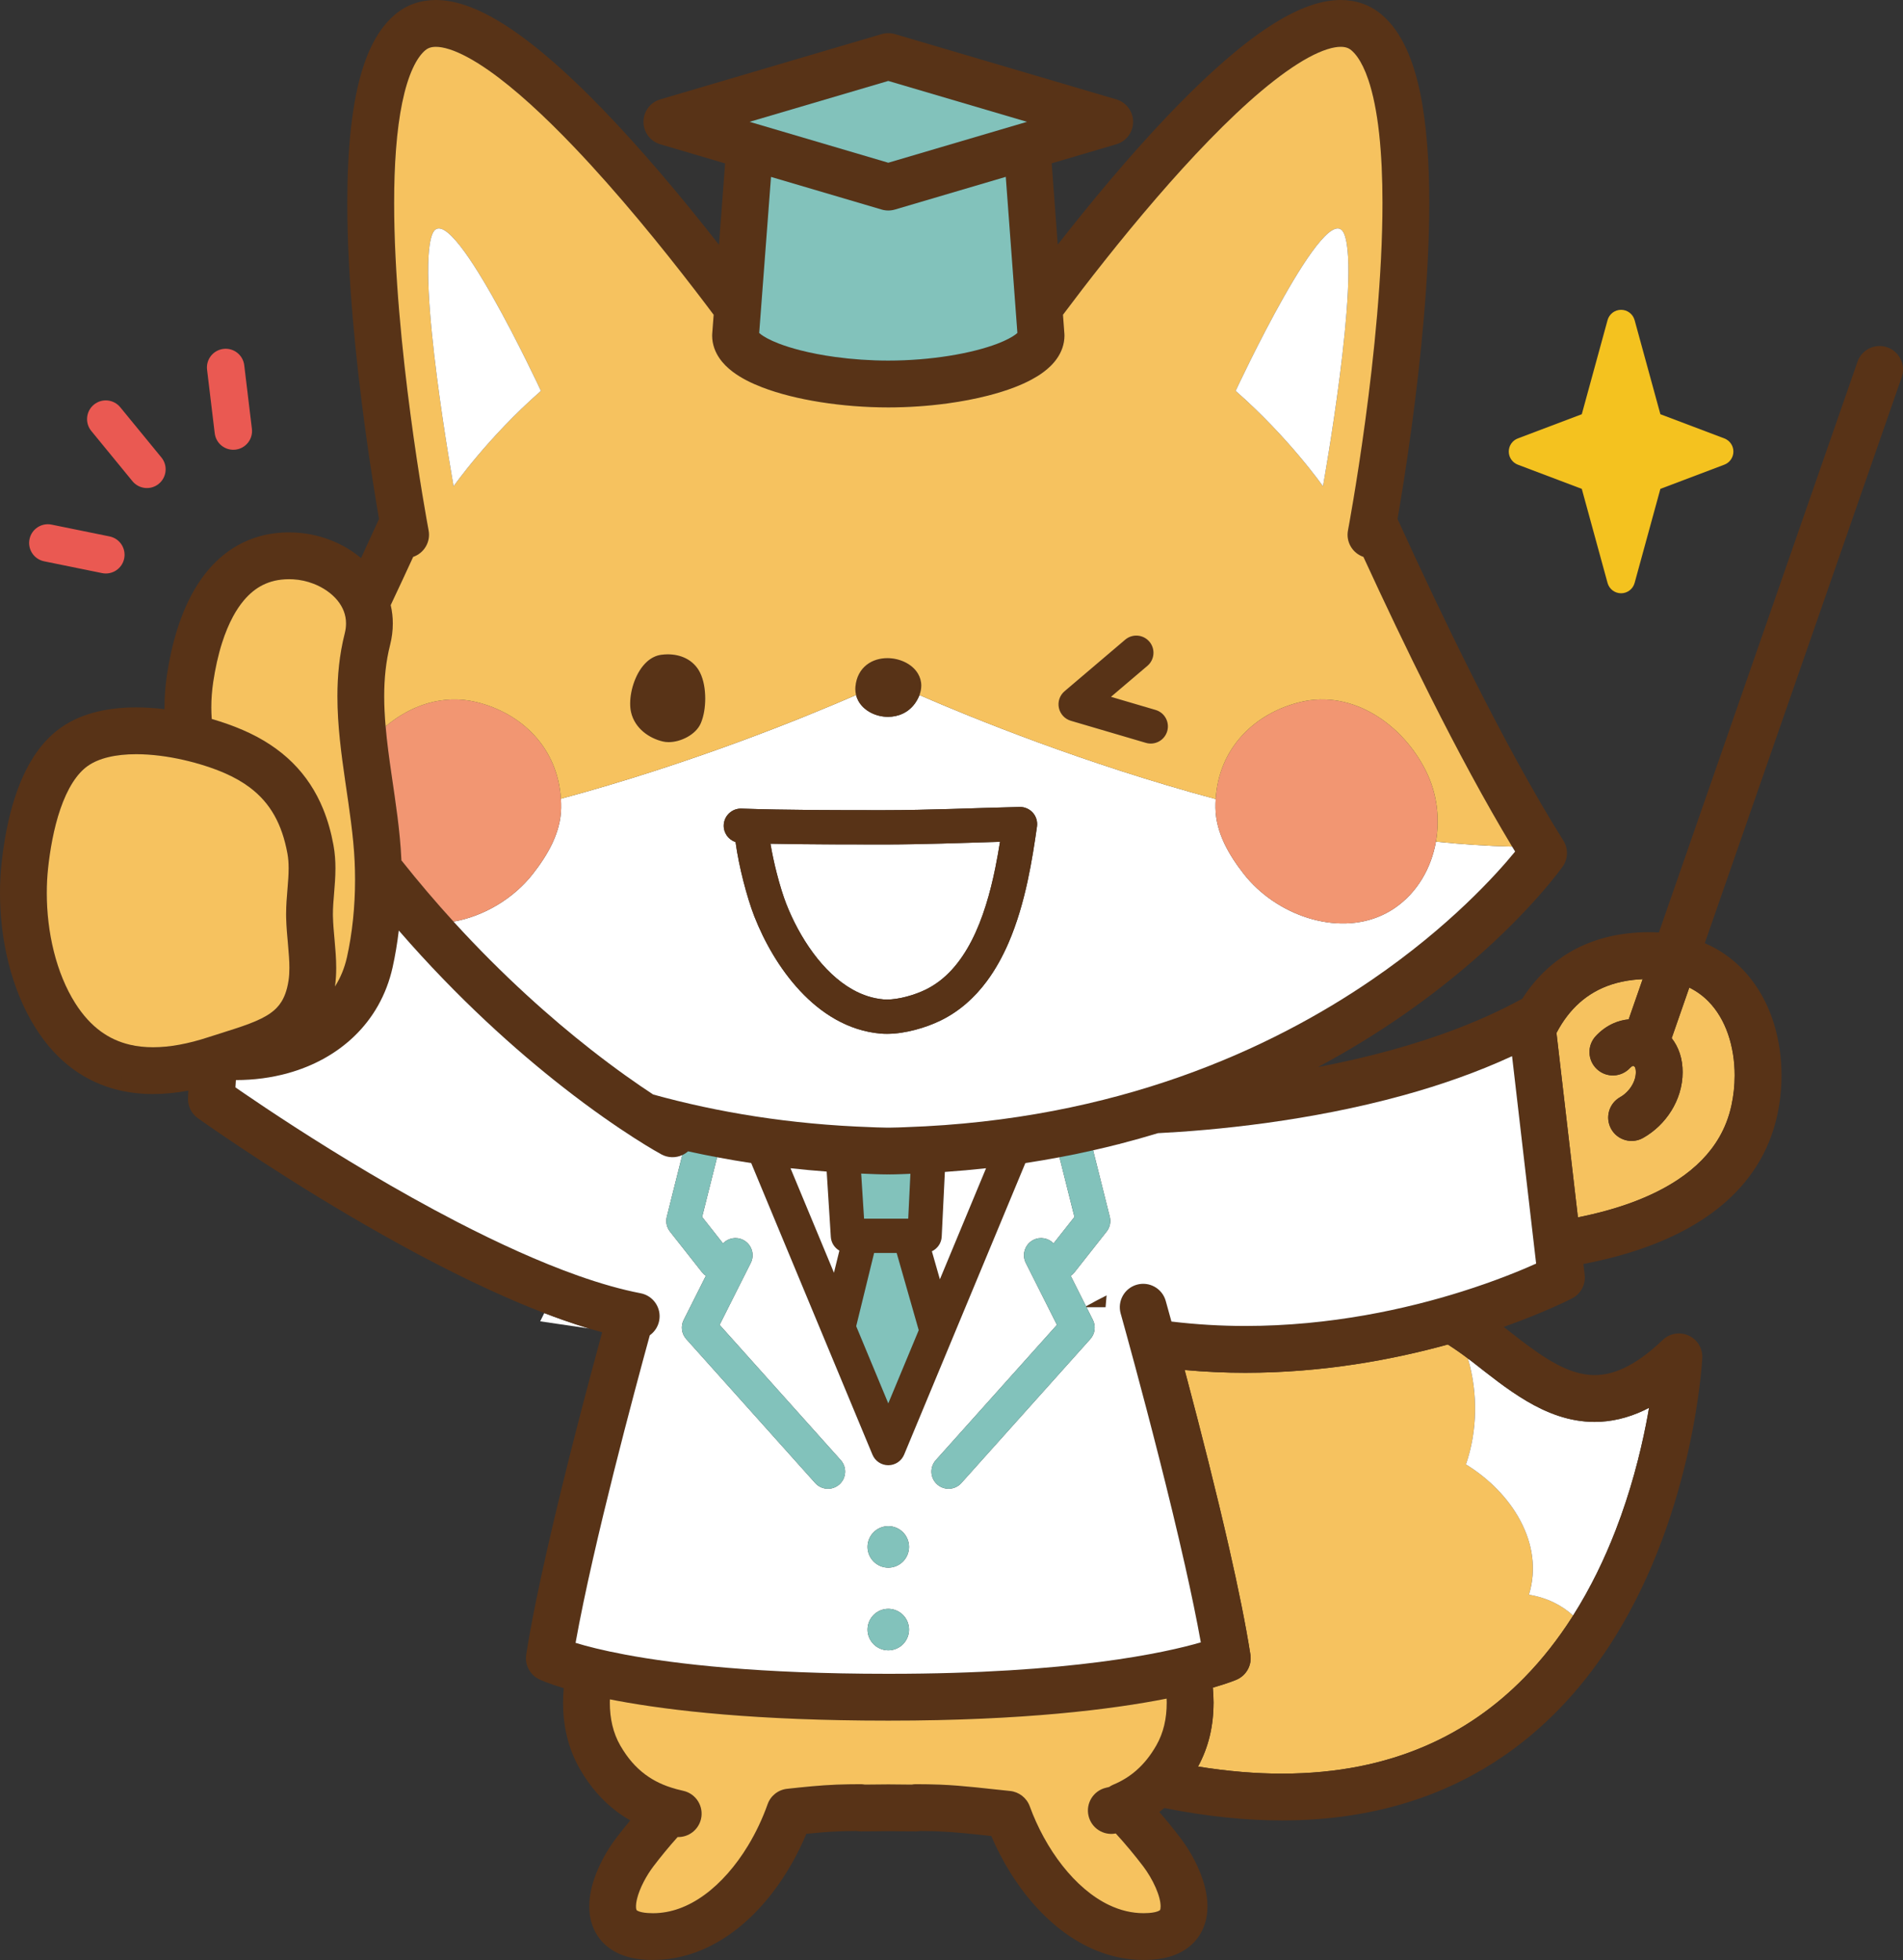 <?xml version="1.0" encoding="utf-8"?>
<!-- Generator: Adobe Illustrator 16.2.1, SVG Export Plug-In . SVG Version: 6.00 Build 0)  -->
<!DOCTYPE svg PUBLIC "-//W3C//DTD SVG 1.1//EN" "http://www.w3.org/Graphics/SVG/1.1/DTD/svg11.dtd">
<svg version="1.1" id="レイヤー_1" xmlns="http://www.w3.org/2000/svg" xmlns:xlink="http://www.w3.org/1999/xlink" x="0px"
	 y="0px" width="174.759px" height="180px" viewBox="0 0 174.759 180" enable-background="new 0 0 174.759 180"
	 xml:space="preserve">
<rect x="0" y="0" width="174.759" height="180" fill="#333333" stroke="none"/>
<g>
	<path fill="none" d="M102.814,105.057c-0.01,0.003-0.019,0.005-0.029,0.008l0.025,0.034L102.814,105.057z"/>
	<path fill="#EA5952" d="M19.719,39.793c0.114,0.942,0.97,1.614,1.912,1.501c0.942-0.114,1.614-0.97,1.502-1.912l-0.704-5.84
		c-0.113-0.942-0.97-1.614-1.911-1.5c-0.943,0.113-1.615,0.969-1.502,1.911L19.719,39.793z"/>
	<path fill="#EA5952" d="M12.164,44.192c0.602,0.734,1.684,0.842,2.418,0.24s0.842-1.686,0.24-2.419l-3.779-4.612
		c-0.602-0.734-1.685-0.842-2.419-0.24s-0.842,1.685-0.239,2.419L12.164,44.192z"/>
	<path fill="#EA5952" d="M4.05,51.548l5.327,1.085c0.931,0.189,1.838-0.411,2.027-1.341c0.189-0.931-0.411-1.838-1.341-2.027
		L4.736,48.18c-0.931-0.189-1.838,0.41-2.027,1.341C2.52,50.45,3.12,51.358,4.05,51.548z"/>
	<path fill="#FFFFFF" d="M49.983,120.59l-0.375,0.757l4.475,0.659c-0.799-0.242-1.605-0.508-2.421-0.796
		C51.106,121.013,50.546,120.806,49.983,120.59z"/>
	<path fill="#F6C25F" d="M134.621,134.489c1.054-3.052,1.119-6.53,0.185-9.725c-0.604-0.459-1.221-0.889-1.85-1.289
		c-5.05,1.393-11.461,2.597-18.604,2.598c-1.811,0-3.671-0.083-5.563-0.255c0.09,0.337,0.182,0.684,0.277,1.041
		c1.153,4.354,2.607,10.035,3.82,15.366c0.808,3.557,1.508,6.951,1.941,9.73c0.15,0.968-0.371,1.913-1.27,2.302
		c-0.09,0.039-0.777,0.329-2.18,0.732c0.038,0.455,0.064,0.911,0.065,1.371c0,1.025-0.104,2.06-0.35,3.083
		c-0.228,0.953-0.583,1.893-1.073,2.793c2.754,0.442,5.322,0.651,7.703,0.651c5.142-0.002,9.443-0.942,13.092-2.503
		c3.646-1.562,6.652-3.748,9.16-6.305c1.672-1.704,3.119-3.573,4.371-5.523c0.041-0.063,0.078-0.128,0.119-0.192
		c-1.059-0.956-2.406-1.641-4.061-1.911C141.86,141.745,138.786,137.031,134.621,134.489z"/>
	<path fill="#FFFFFF" d="M140.192,128.668c-1.83-1.083-3.474-2.423-5.074-3.671c-0.104-0.08-0.209-0.154-0.312-0.232
		c0.935,3.194,0.869,6.673-0.185,9.725c4.165,2.542,7.239,7.256,5.784,11.965c1.654,0.271,3.002,0.955,4.061,1.911
		c1.611-2.543,2.893-5.219,3.902-7.825c1.379-3.562,2.252-6.992,2.795-9.759c0.104-0.523,0.193-1.02,0.273-1.492
		c-0.144,0.074-0.286,0.148-0.429,0.217c-1.538,0.732-3.087,1.08-4.569,1.078c-1.17,0-2.284-0.211-3.322-0.556
		C142.076,129.684,141.108,129.208,140.192,128.668z"/>
	<path fill="#583317" d="M101.528,120.053l0.094-1.085c-0.635,0.315-1.264,0.65-1.889,1.002l0.043,0.083H101.528z"/>
	<path fill="#F6C25F" d="M155.133,90.697l-1.616,4.646c0.154,0.201,0.296,0.414,0.418,0.642c0.262,0.486,0.439,1.029,0.522,1.599
		c0.044,0.297,0.063,0.595,0.063,0.888c-0.001,1.303-0.401,2.517-1.039,3.544c-0.642,1.028-1.525,1.889-2.594,2.491
		c-1.035,0.581-2.345,0.213-2.926-0.821c-0.58-1.035-0.213-2.345,0.822-2.926c0.403-0.224,0.788-0.593,1.047-1.013
		c0.264-0.421,0.395-0.875,0.393-1.275c0-0.091-0.006-0.181-0.02-0.269c-0.013-0.091-0.035-0.146-0.057-0.188
		c-0.021-0.039-0.043-0.064-0.062-0.082c-0.041-0.035-0.072-0.042-0.1-0.042c-0.018,0-0.037,0-0.08,0.02s-0.111,0.06-0.211,0.165
		c-0.805,0.871-2.164,0.925-3.035,0.119c-0.872-0.806-0.926-2.166-0.119-3.036c0.461-0.499,1.005-0.897,1.597-1.164
		c0.459-0.208,0.944-0.333,1.431-0.38l1.284-3.691c-0.288,0.014-0.583,0.034-0.892,0.069c-1.435,0.167-2.59,0.568-3.567,1.129
		c-0.976,0.563-1.778,1.294-2.458,2.172c-0.373,0.482-0.704,1.011-0.998,1.571l1.97,16.936c1.75-0.351,3.438-0.804,4.989-1.38
		c1.554-0.575,2.973-1.271,4.195-2.084c1.634-1.087,2.913-2.37,3.796-3.899c0.505-0.876,0.884-1.838,1.12-2.927
		c0.192-0.883,0.294-1.816,0.294-2.747c0.001-1.318-0.204-2.631-0.61-3.799c-0.406-1.171-1.008-2.19-1.793-2.991
		C156.396,91.46,155.813,91.034,155.133,90.697z"/>
	<path fill="#583317" d="M173.315,31.897c-1.121-0.39-2.346,0.203-2.735,1.323l-18.238,52.418c-0.304-0.019-0.612-0.029-0.927-0.029
		c-0.628,0-1.276,0.038-1.944,0.115c-2.338,0.265-4.369,1.042-6.029,2.18c-1.245,0.853-2.28,1.898-3.12,3.045
		c-0.188,0.257-0.364,0.52-0.533,0.785c-0.061,0.026-0.12,0.052-0.178,0.083c-3.625,1.975-7.734,3.488-11.854,4.625
		c-2.265,0.625-4.53,1.136-6.722,1.555c5.95-3.177,10.672-6.67,14.217-9.748c5.499-4.776,8.177-8.558,8.255-8.668
		c0.501-0.711,0.524-1.644,0.063-2.379c-2.72-4.336-5.6-9.65-8.375-15.167c-2.415-4.802-4.752-9.756-6.854-14.372
		c0.312-1.8,0.801-4.792,1.291-8.418c0.809-5.979,1.621-13.663,1.623-20.604c-0.002-3.668-0.224-7.127-0.832-10.089
		c-0.307-1.482-0.71-2.844-1.27-4.064c-0.279-0.609-0.6-1.184-0.975-1.715c-0.376-0.53-0.808-1.02-1.311-1.442
		c-0.531-0.449-1.142-0.794-1.783-1.014S123.777,0,123.124,0c-0.88,0.001-1.738,0.168-2.583,0.44
		c-1.581,0.513-3.136,1.389-4.729,2.498c-2.777,1.946-5.666,4.641-8.5,7.606c-3.707,3.887-7.297,8.239-10.176,11.916L96.58,15
		l5.936-1.751c0.915-0.27,1.541-1.106,1.541-2.061s-0.626-1.791-1.541-2.061L82.183,3.131c-0.393-0.114-0.824-0.114-1.216,0
		L60.634,9.128c-0.916,0.27-1.541,1.106-1.541,2.061s0.625,1.791,1.541,2.061l5.955,1.757l-0.565,7.468
		c-1.647-2.104-3.528-4.432-5.53-6.765c-3.255-3.791-6.816-7.596-10.266-10.523c-1.729-1.465-3.428-2.713-5.103-3.635
		c-0.838-0.46-1.673-0.838-2.517-1.11S40.905,0.001,40.024,0c-0.652,0-1.318,0.097-1.96,0.316S36.812,0.881,36.28,1.33
		c-0.502,0.423-0.934,0.912-1.309,1.442c-0.656,0.931-1.147,1.989-1.542,3.146c-0.59,1.736-0.961,3.706-1.2,5.852
		c-0.237,2.145-0.335,4.463-0.335,6.87c0.002,6.941,0.814,14.625,1.623,20.604c0.49,3.625,0.979,6.617,1.29,8.418
		c-0.537,1.178-1.087,2.376-1.651,3.591c-0.741-0.622-1.568-1.123-2.447-1.503c-1.121-0.483-2.326-0.773-3.554-0.84
		c-0.206-0.011-0.411-0.017-0.616-0.017c-0.938,0-1.833,0.119-2.67,0.351c-1.467,0.401-2.736,1.149-3.768,2.086
		c-0.773,0.702-1.421,1.506-1.965,2.36c-0.816,1.284-1.408,2.682-1.854,4.094c-0.447,1.412-0.745,2.84-0.949,4.192
		c-0.15,1.003-0.226,2-0.226,2.987c0,0.056,0.003,0.111,0.003,0.166c-0.858-0.104-1.731-0.163-2.605-0.164
		c-1.195,0.001-2.393,0.111-3.557,0.39c-1.16,0.28-2.294,0.73-3.312,1.437c-1.084,0.753-1.926,1.727-2.592,2.772
		c-0.996,1.574-1.625,3.325-2.068,5.017c-0.439,1.69-0.684,3.328-0.83,4.663C0.049,80.146,0,81.072,0,82.013
		c0,2.107,0.247,4.287,0.775,6.402c0.529,2.114,1.338,4.166,2.494,5.999c0.971,1.539,2.119,2.799,3.422,3.756
		c1.302,0.96,2.752,1.607,4.263,1.959l0.49-2.092l-0.489,2.093c1.012,0.236,2.051,0.345,3.102,0.345
		c1.07-0.001,2.152-0.113,3.244-0.314c-0.023,0.438-0.033,0.685-0.034,0.694c-0.028,0.726,0.308,1.411,0.897,1.833
		c0.033,0.023,6.02,4.307,13.955,8.977c3.97,2.336,8.427,4.77,12.892,6.819c1.663,0.764,3.328,1.474,4.973,2.106
		c0.562,0.216,1.123,0.423,1.679,0.62c0.815,0.288,1.622,0.554,2.421,0.796c0.407,0.122,0.812,0.237,1.214,0.347
		c-0.604,2.216-1.493,5.52-2.446,9.241c-0.862,3.368-1.778,7.077-2.586,10.632c-0.809,3.557-1.509,6.951-1.941,9.73
		c-0.146,0.93,0.33,1.844,1.175,2.259c0.117,0.058,0.806,0.383,2.271,0.822c-0.037,0.439-0.062,0.88-0.062,1.324
		c0,1.025,0.104,2.06,0.35,3.083c0.244,1.023,0.63,2.034,1.18,2.995c0.941,1.646,2.106,2.962,3.424,3.948
		c0.395,0.295,0.801,0.557,1.216,0.794c-0.448,0.54-0.884,1.081-1.29,1.617c-0.613,0.812-1.199,1.772-1.661,2.825
		c-0.229,0.526-0.429,1.076-0.574,1.65s-0.239,1.173-0.241,1.803c0.001,0.557,0.076,1.141,0.281,1.727
		c0.153,0.438,0.383,0.873,0.689,1.265c0.461,0.591,1.093,1.062,1.793,1.37c0.703,0.311,1.471,0.475,2.301,0.533
		c0.266,0.02,0.529,0.028,0.792,0.028c1.813,0.002,3.533-0.446,5.078-1.192c2.321-1.124,4.268-2.892,5.853-4.935
		c1.296-1.674,2.35-3.543,3.149-5.459c1.026-0.104,2.015-0.189,2.938-0.224c0.548-0.021,1.104-0.03,1.665-0.034
		c0.121,0.021,0.244,0.036,0.371,0.036c0.861,0,1.713-0.013,2.557-0.022c0.842,0.01,1.695,0.022,2.557,0.022
		c0.126,0,0.248-0.015,0.37-0.036c0.562,0.004,1.117,0.013,1.665,0.034c1.487,0.056,3.137,0.241,4.862,0.427
		c0.479,1.122,1.045,2.224,1.697,3.279c1.345,2.172,3.041,4.153,5.097,5.64c1.029,0.741,2.149,1.356,3.357,1.788
		c1.207,0.432,2.502,0.677,3.845,0.676c0.262,0,0.526-0.009,0.79-0.028c0.74-0.053,1.428-0.188,2.066-0.435
		c0.478-0.186,0.927-0.437,1.322-0.755c0.596-0.475,1.049-1.105,1.312-1.76c0.27-0.656,0.364-1.32,0.364-1.945
		c-0.001-0.63-0.095-1.229-0.24-1.803c-0.22-0.86-0.556-1.669-0.942-2.422c-0.39-0.752-0.833-1.445-1.295-2.054
		c-0.601-0.793-1.254-1.594-1.943-2.389c0.155-0.116,0.309-0.238,0.461-0.364c3.876,0.776,7.47,1.139,10.803,1.14
		c4.514,0,8.547-0.664,12.126-1.846c3.131-1.032,5.911-2.459,8.36-4.158c4.287-2.977,7.554-6.774,10.037-10.753
		c3.725-5.972,5.719-12.359,6.809-17.271c1.087-4.911,1.262-8.354,1.267-8.44c0.045-0.882-0.45-1.695-1.253-2.062
		c-0.803-0.366-1.741-0.207-2.379,0.403c-1.324,1.268-2.501,2.079-3.525,2.565c-1.029,0.485-1.896,0.66-2.727,0.663
		c-0.655-0.001-1.297-0.115-1.971-0.338c-1.006-0.331-2.074-0.921-3.193-1.687c-1.021-0.695-2.082-1.531-3.189-2.399
		c3.912-1.391,6.225-2.595,6.297-2.631c0.787-0.411,1.242-1.271,1.139-2.152l-0.115-0.997c1.406-0.271,2.796-0.604,4.148-1.016
		c3.189-0.975,6.18-2.373,8.62-4.427c1.218-1.026,2.294-2.221,3.155-3.594c0.863-1.373,1.509-2.922,1.877-4.624
		c0.258-1.188,0.392-2.42,0.392-3.66c-0.001-1.56-0.21-3.134-0.665-4.645c-0.342-1.133-0.822-2.23-1.465-3.247
		c-0.959-1.524-2.295-2.868-4-3.805c-0.294-0.163-0.603-0.309-0.917-0.445l18.088-51.988
		C175.028,33.512,174.437,32.287,173.315,31.897z M159.301,98.763c0,0.931-0.102,1.864-0.294,2.747
		c-0.236,1.089-0.615,2.051-1.12,2.927c-0.883,1.529-2.162,2.812-3.796,3.899c-1.223,0.813-2.642,1.509-4.195,2.084
		c-1.552,0.576-3.239,1.029-4.989,1.38l-1.97-16.936c0.294-0.561,0.625-1.089,0.998-1.571c0.68-0.878,1.482-1.608,2.458-2.172
		c0.978-0.561,2.133-0.962,3.567-1.129c0.309-0.035,0.604-0.056,0.892-0.069l-1.284,3.691c-0.486,0.047-0.972,0.172-1.431,0.38
		c-0.592,0.267-1.136,0.665-1.597,1.164c-0.807,0.87-0.753,2.23,0.119,3.036c0.871,0.806,2.23,0.752,3.035-0.119
		c0.1-0.105,0.168-0.146,0.211-0.165s0.062-0.02,0.08-0.02c0.027,0,0.059,0.007,0.1,0.042c0.02,0.018,0.041,0.043,0.062,0.082
		c0.021,0.041,0.044,0.097,0.057,0.188c0.014,0.088,0.02,0.178,0.02,0.269c0.002,0.4-0.129,0.854-0.393,1.275
		c-0.259,0.42-0.644,0.789-1.047,1.013c-1.035,0.581-1.402,1.891-0.822,2.926c0.581,1.034,1.891,1.402,2.926,0.821
		c1.068-0.603,1.952-1.463,2.594-2.491c0.638-1.027,1.038-2.241,1.039-3.544c0-0.293-0.02-0.591-0.063-0.888
		c-0.083-0.569-0.261-1.112-0.522-1.599c-0.122-0.228-0.264-0.44-0.418-0.642l1.616-4.646c0.681,0.337,1.263,0.763,1.765,1.275
		c0.785,0.801,1.387,1.82,1.793,2.991C159.097,96.132,159.302,97.444,159.301,98.763z M151.008,129.506
		c0.143-0.068,0.285-0.143,0.429-0.217c-0.08,0.473-0.17,0.969-0.273,1.492c-0.543,2.767-1.416,6.197-2.795,9.759
		c-1.01,2.606-2.291,5.282-3.902,7.825c-0.041,0.064-0.078,0.129-0.119,0.192c-1.252,1.95-2.699,3.819-4.371,5.523
		c-2.508,2.557-5.514,4.743-9.16,6.305c-3.648,1.561-7.95,2.501-13.092,2.503c-2.381,0-4.949-0.209-7.703-0.651
		c0.49-0.9,0.846-1.84,1.073-2.793c0.245-1.023,0.35-2.058,0.35-3.083c-0.001-0.46-0.027-0.916-0.065-1.371
		c1.402-0.403,2.09-0.693,2.18-0.732c0.898-0.389,1.42-1.334,1.27-2.302c-0.434-2.779-1.134-6.174-1.941-9.73
		c-1.213-5.331-2.667-11.012-3.82-15.366c-0.096-0.357-0.188-0.704-0.277-1.041c1.893,0.172,3.753,0.255,5.563,0.255
		c7.144-0.001,13.555-1.205,18.604-2.598c0.629,0.4,1.246,0.83,1.85,1.289c0.104,0.078,0.209,0.152,0.312,0.232
		c1.601,1.248,3.244,2.588,5.074,3.671c0.916,0.54,1.884,1.016,2.924,1.36c1.038,0.345,2.152,0.556,3.322,0.556
		C147.921,130.586,149.47,130.238,151.008,129.506z M106.546,175.381c-0.012,0.031-0.016,0.033-0.018,0.036
		c-0.004,0.001-0.01,0.027-0.15,0.092c-0.139,0.062-0.416,0.146-0.864,0.177c-0.165,0.012-0.327,0.018-0.488,0.018
		c-1.099-0.001-2.146-0.26-3.175-0.748c-1.538-0.73-3.021-2.007-4.283-3.617c-1.266-1.605-2.305-3.532-3.004-5.456
		c-0.281-0.772-0.984-1.319-1.803-1.402c-2.117-0.213-4.293-0.5-6.43-0.583c-0.748-0.029-1.492-0.039-2.227-0.041
		c-0.129,0-0.256,0.015-0.38,0.037c-0.7-0.003-1.406-0.011-2.123-0.02h-0.053c-0.718,0.009-1.424,0.017-2.124,0.02
		c-0.125-0.022-0.251-0.037-0.381-0.037c-0.734,0.002-1.477,0.012-2.227,0.041c-1.502,0.058-3.021,0.219-4.53,0.382
		c-0.823,0.089-1.518,0.638-1.794,1.42c-0.459,1.297-1.07,2.602-1.806,3.811c-1.101,1.816-2.482,3.412-3.981,4.503
		c-0.749,0.548-1.525,0.971-2.314,1.256c-0.79,0.285-1.592,0.435-2.427,0.436c-0.162,0-0.324-0.006-0.489-0.018
		c-0.398-0.027-0.662-0.096-0.812-0.154c-0.113-0.045-0.162-0.081-0.184-0.097c-0.029-0.028-0.013-0.007-0.029-0.04
		c-0.015-0.032-0.045-0.132-0.044-0.317c-0.001-0.184,0.031-0.445,0.108-0.746c0.113-0.451,0.326-0.987,0.595-1.506
		c0.268-0.519,0.591-1.022,0.9-1.431c0.672-0.886,1.419-1.793,2.218-2.687c0.996,0.028,1.908-0.645,2.146-1.651
		c0.273-1.155-0.44-2.312-1.595-2.587l-0.009-0.001c-0.05-0.013-0.299-0.071-0.576-0.142c-0.041-0.011-0.082-0.021-0.123-0.032
		c-0.012-0.003-0.021-0.008-0.033-0.012c-1.047-0.286-1.968-0.711-2.801-1.334c-0.832-0.625-1.59-1.457-2.273-2.646
		c-0.336-0.587-0.572-1.201-0.729-1.857c-0.157-0.655-0.232-1.352-0.232-2.085c0-0.099,0.006-0.199,0.009-0.298
		c0.212,0.042,0.428,0.084,0.651,0.126c4.949,0.924,12.836,1.827,24.815,1.827h0.192c12.303,0,20.475-1.036,25.465-2.021
		c0.004,0.121,0.01,0.245,0.01,0.365c0,0.733-0.074,1.43-0.23,2.085c-0.158,0.656-0.395,1.271-0.73,1.856
		c-0.554,0.967-1.16,1.696-1.812,2.272c-0.652,0.575-1.355,1-2.135,1.325c-0.137,0.057-0.264,0.131-0.384,0.213
		c-0.083,0.02-0.154,0.037-0.205,0.05c-0.028,0.007-0.051,0.013-0.066,0.016l-0.021,0.005c-1.155,0.274-1.868,1.432-1.595,2.586
		c0.267,1.126,1.373,1.831,2.5,1.611c0.911,0.998,1.76,2.02,2.514,3.014c0.414,0.543,0.848,1.26,1.149,1.952
		c0.151,0.345,0.271,0.684,0.347,0.984c0.077,0.301,0.109,0.562,0.107,0.746C106.584,175.241,106.561,175.341,106.546,175.381z
		 M142.392,115.424L142.392,115.424L142.392,115.424L142.392,115.424z M141.075,116.048c-1.361,0.612-3.72,1.592-6.822,2.567
		c-5.045,1.59-12.05,3.163-19.901,3.161c-2.196,0-4.462-0.129-6.768-0.406c-0.329-1.2-0.524-1.896-0.526-1.899
		c-0.321-1.143-1.508-1.808-2.65-1.486s-1.807,1.508-1.486,2.65c0,0,0.023,0.081,0.068,0.239c0.331,1.188,1.846,6.646,3.47,13.054
		c0.812,3.204,1.651,6.646,2.384,9.904c0.564,2.51,1.063,4.911,1.438,7.002c-3.289,0.956-11.989,2.886-28.609,2.886h-0.192
		c-11.763,0-19.394-0.889-24.025-1.754c-2.124-0.397-3.617-0.789-4.593-1.088c0.408-2.282,0.965-4.938,1.594-7.7
		c1.193-5.251,2.639-10.895,3.785-15.219c0.572-2.162,1.07-3.995,1.425-5.287c0.005-0.015,0.008-0.028,0.013-0.043
		c0.433-0.309,0.754-0.777,0.861-1.341c0.225-1.165-0.539-2.292-1.704-2.516c-1.766-0.339-3.707-0.895-5.739-1.613
		c-3.556-1.257-7.384-3.012-11.105-4.936c-5.584-2.886-10.933-6.153-14.872-8.692c-1.97-1.271-3.589-2.358-4.713-3.128
		c-0.297-0.203-0.557-0.383-0.781-0.538c0.012-0.201,0.027-0.426,0.044-0.672c0.001,0,0.003,0,0.005,0
		c1.638,0,3.244-0.21,4.771-0.633c2.286-0.636,4.399-1.76,6.097-3.396c0.848-0.817,1.587-1.763,2.185-2.822
		c0.597-1.061,1.049-2.234,1.331-3.499c0.241-1.086,0.431-2.221,0.569-3.384c5.461,6.297,10.812,11.048,15.08,14.386
		c5.316,4.158,8.952,6.128,9.039,6.175c0.615,0.333,1.32,0.331,1.912,0.062c0.191-0.087,0.371-0.203,0.531-0.346
		c0.876,0.193,1.765,0.376,2.668,0.546c1.026,0.193,2.069,0.373,3.132,0.533l2.638,6.348l3.895,9.365l4.602,11.066
		c0.244,0.588,0.817,0.971,1.454,0.971c0.638,0,1.21-0.383,1.455-0.971l4.462-10.73c0-0.001,0-0.001,0-0.001l4.034-9.7l2.638-6.348
		c1.062-0.16,2.105-0.34,3.133-0.533c1.048-0.197,2.077-0.411,3.088-0.64c0.812-0.184,1.613-0.375,2.401-0.577
		c0.011-0.003,0.02-0.005,0.029-0.008c1.204-0.31,2.378-0.64,3.525-0.989c2.401-0.12,5.953-0.383,10.087-0.957
		c3.812-0.53,8.118-1.325,12.472-2.526c3.358-0.928,6.745-2.1,9.96-3.588L141.075,116.048z M22.377,55.154
		c0.529-0.633,1.109-1.108,1.77-1.438c0.662-0.326,1.418-0.522,2.393-0.525c0.125,0,0.254,0.004,0.386,0.011
		c0.619,0.033,1.261,0.172,1.858,0.403c0.9,0.345,1.688,0.9,2.203,1.532c0.259,0.316,0.454,0.65,0.586,0.998
		c0.131,0.349,0.203,0.713,0.203,1.12c0,0.286-0.035,0.595-0.123,0.935c-0.49,1.938-0.668,3.864-0.668,5.752
		c0.001,2.688,0.356,5.304,0.723,7.835c0.369,2.532,0.749,4.981,0.858,7.321c0.026,0.564,0.04,1.129,0.04,1.69
		c0,2.51-0.265,4.967-0.744,7.118c-0.229,1.024-0.605,1.911-1.102,2.691c0.083-0.587,0.114-1.158,0.114-1.711
		c-0.001-0.887-0.075-1.727-0.146-2.516c-0.071-0.79-0.14-1.529-0.154-2.203c-0.002-0.071-0.003-0.145-0.003-0.22
		c-0.001-0.578,0.05-1.217,0.109-1.917c0.058-0.7,0.122-1.463,0.123-2.291c0-0.673-0.044-1.391-0.183-2.139
		c-0.212-1.158-0.521-2.267-0.951-3.316c-0.642-1.574-1.569-3.016-2.805-4.239c-1.234-1.226-2.762-2.226-4.561-3.002
		c-0.85-0.367-1.816-0.714-2.859-1.018c-0.025-0.351-0.039-0.705-0.04-1.062c0-0.767,0.06-1.55,0.179-2.35
		c0.18-1.194,0.443-2.433,0.812-3.591c0.277-0.868,0.613-1.689,1.007-2.415C21.697,56.064,22.023,55.576,22.377,55.154z
		 M36.935,9.42c0.258-1.253,0.59-2.323,0.966-3.139c0.187-0.408,0.384-0.752,0.579-1.028c0.196-0.276,0.389-0.484,0.568-0.636
		c0.141-0.117,0.264-0.185,0.412-0.236c0.146-0.05,0.325-0.083,0.564-0.084c0.32-0.001,0.75,0.065,1.267,0.232
		c0.97,0.309,2.22,0.974,3.583,1.931c2.396,1.673,5.144,4.208,7.854,7.052c4.073,4.269,8.093,9.231,11.079,13.115
		c0.625,0.812,1.203,1.575,1.729,2.278l-0.133,1.747l-0.006,0.162c-0.001,0.409,0.075,0.811,0.203,1.172
		c0.12,0.339,0.284,0.643,0.468,0.912c0.35,0.506,0.766,0.898,1.216,1.239c0.788,0.593,1.697,1.042,2.724,1.438
		c1.539,0.588,3.348,1.036,5.32,1.351c1.971,0.312,4.101,0.487,6.246,0.487c1.86,0,3.708-0.132,5.451-0.37
		c1.307-0.179,2.555-0.418,3.708-0.714c0.866-0.222,1.679-0.474,2.427-0.762c0.562-0.217,1.09-0.452,1.58-0.717
		c0.368-0.198,0.717-0.413,1.045-0.654c0.49-0.362,0.943-0.779,1.316-1.332c0.185-0.275,0.348-0.586,0.465-0.934
		c0.116-0.346,0.184-0.729,0.184-1.116l-0.006-0.159l-0.13-1.752c2.163-2.887,5.229-6.838,8.599-10.741
		c3.132-3.63,6.531-7.216,9.636-9.825c1.55-1.304,3.026-2.359,4.304-3.053c0.638-0.347,1.225-0.602,1.729-0.762
		c0.506-0.162,0.927-0.227,1.241-0.226c0.24,0.001,0.418,0.034,0.566,0.084c0.146,0.052,0.27,0.119,0.41,0.236
		c0.181,0.151,0.373,0.359,0.568,0.636c0.344,0.482,0.688,1.177,0.982,2.05c0.447,1.309,0.785,3.006,0.998,4.939
		c0.213,1.936,0.309,4.109,0.308,6.398c0.001,6.611-0.788,14.162-1.583,20.028c-0.396,2.935-0.795,5.452-1.092,7.231
		c-0.148,0.89-0.272,1.596-0.358,2.077c-0.044,0.241-0.077,0.426-0.101,0.55c-0.011,0.062-0.02,0.108-0.025,0.139
		c-0.006,0.031-0.008,0.044-0.008,0.044c-0.202,1.064,0.42,2.092,1.417,2.432c1.913,4.16,3.995,8.544,6.149,12.824
		c2.461,4.892,5.008,9.644,7.502,13.777c0.094,0.155,0.188,0.307,0.28,0.46c-1.716,2.097-6.032,6.895-13.114,11.749
		c-4.666,3.198-10.528,6.423-17.646,8.931c-7.121,2.509-15.498,4.302-25.213,4.633l-0.028,0.001l-0.038,0.002
		c-0.089,0.004-0.327,0.014-0.6,0.023c-0.271,0.009-0.581,0.018-0.787,0.017c-0.039,0-0.074,0-0.103,0h-0.068
		c-0.03,0-0.065,0-0.104,0c-0.234,0.001-0.605-0.01-0.9-0.021c-0.149-0.006-0.281-0.011-0.376-0.015
		c-0.048-0.002-0.085-0.004-0.11-0.005l-0.038-0.002l-0.028-0.001c-7.441-0.254-14.096-1.366-20.003-2.999
		c-1.469-0.964-3.44-2.34-5.749-4.15c-3.6-2.824-8.011-6.71-12.584-11.727c-1.585-1.738-3.189-3.612-4.786-5.626
		c-0.001-0.039-0.002-0.078-0.004-0.117c-0.126-2.655-0.536-5.236-0.897-7.736c-0.221-1.518-0.424-3.004-0.549-4.454
		c-0.08-0.938-0.131-1.859-0.13-2.764c0-1.618,0.153-3.179,0.538-4.696c0.17-0.67,0.253-1.339,0.253-1.99
		c0.001-0.58-0.068-1.144-0.194-1.685c0.707-1.495,1.396-2.976,2.064-4.43c0.997-0.34,1.619-1.367,1.418-2.432
		c0,0-0.004-0.013-0.009-0.044c-0.089-0.477-0.882-4.767-1.651-10.552c-0.769-5.782-1.51-13.069-1.508-19.474
		C36.19,15.155,36.415,11.929,36.935,9.42z M81.574,14.945l-12.737-3.757l12.737-3.756l12.738,3.756L81.574,14.945z M80.967,19.246
		c0.392,0.115,0.823,0.115,1.216,0l10.182-3.003l1.066,14.335c-0.04,0.038-0.088,0.08-0.153,0.129
		c-0.309,0.238-0.896,0.56-1.667,0.853c-1.157,0.445-2.719,0.847-4.458,1.121c-1.741,0.277-3.663,0.436-5.577,0.436
		c-1.657,0-3.321-0.118-4.868-0.33c-1.16-0.159-2.255-0.37-3.227-0.619c-0.728-0.187-1.388-0.395-1.95-0.61
		c-0.422-0.162-0.788-0.329-1.084-0.489c-0.222-0.119-0.403-0.234-0.539-0.334c-0.081-0.06-0.141-0.11-0.188-0.154l1.086-14.33
		L80.967,19.246z M139.993,77.106L139.993,77.106L139.993,77.106L139.993,77.106z M79.81,107.809L79.81,107.809
		c0.006,0.001,0.25,0.012,0.571,0.023c0.323,0.012,0.716,0.023,1.056,0.023c0.047,0,0.092,0,0.137-0.001
		c0.047,0.001,0.092,0.001,0.139,0.001c0.34,0,0.732-0.012,1.057-0.023c0.32-0.012,0.564-0.022,0.57-0.023l0,0
		c0.09-0.003,0.178-0.009,0.267-0.012l-0.2,4.123h-4.057l-0.263-4.143C79.327,107.787,79.566,107.8,79.81,107.809z M76.297,113.596
		c0.034,0.543,0.345,1.004,0.786,1.26l-0.498,2.029l-2.051-4.934l-1.939-4.663c1.09,0.12,2.197,0.224,3.322,0.308L76.297,113.596z
		 M78.627,121.795l1.646-6.724h2.07l2.026,7.09l-2.796,6.724L78.627,121.795z M85.577,114.916c0.51-0.242,0.873-0.743,0.902-1.344
		l0.29-5.944c1.284-0.09,2.546-0.203,3.784-0.34l-1.939,4.664l-2.302,5.538L85.577,114.916z M9.238,94.709
		C8.41,94.1,7.627,93.267,6.902,92.12c-0.863-1.366-1.523-3.002-1.959-4.746s-0.647-3.593-0.646-5.361
		c0-0.789,0.041-1.562,0.122-2.303c0.171-1.587,0.509-3.632,1.132-5.429c0.309-0.897,0.688-1.73,1.121-2.409
		c0.433-0.682,0.912-1.201,1.414-1.548c0.486-0.338,1.113-0.608,1.868-0.789c0.753-0.182,1.626-0.271,2.552-0.271
		c1.402-0.002,2.924,0.202,4.346,0.526c1.42,0.322,2.746,0.764,3.748,1.197c0.925,0.4,1.697,0.849,2.348,1.339
		c0.975,0.738,1.687,1.563,2.244,2.547c0.555,0.981,0.951,2.136,1.204,3.506c0.079,0.431,0.111,0.879,0.111,1.361
		c0.001,0.593-0.05,1.236-0.108,1.935c-0.059,0.7-0.123,1.456-0.124,2.273c0,0.104,0.001,0.212,0.003,0.32
		c0.021,0.882,0.103,1.713,0.172,2.487c0.07,0.774,0.128,1.491,0.127,2.131c0,0.42-0.023,0.806-0.077,1.155
		c-0.073,0.481-0.177,0.88-0.298,1.212c-0.215,0.582-0.471,0.967-0.8,1.311c-0.249,0.257-0.549,0.49-0.929,0.717
		c-0.567,0.339-1.315,0.653-2.219,0.966c-0.902,0.312-1.955,0.625-3.109,1.003c-1.856,0.611-3.575,0.928-5.088,0.926
		c-0.758,0-1.464-0.077-2.123-0.231C10.949,95.713,10.068,95.317,9.238,94.709z"/>
	<path fill="#F6C25F" d="M106.129,173.347c-0.302-0.692-0.735-1.409-1.149-1.952c-0.754-0.994-1.603-2.016-2.514-3.014
		c-1.127,0.22-2.233-0.485-2.5-1.611c-0.273-1.154,0.439-2.312,1.595-2.586l0.021-0.005c0.016-0.003,0.038-0.009,0.066-0.016
		c0.051-0.013,0.122-0.03,0.205-0.05c0.12-0.082,0.247-0.156,0.384-0.213c0.779-0.325,1.482-0.75,2.135-1.325
		c0.652-0.576,1.259-1.306,1.812-2.272c0.336-0.586,0.572-1.2,0.73-1.856c0.156-0.655,0.23-1.352,0.23-2.085
		c0-0.12-0.006-0.244-0.01-0.365c-4.99,0.984-13.162,2.021-25.465,2.021h-0.192c-11.979,0-19.866-0.903-24.815-1.827
		c-0.224-0.042-0.439-0.084-0.651-0.126c-0.003,0.099-0.009,0.199-0.009,0.298c0,0.733,0.075,1.43,0.232,2.085
		c0.156,0.656,0.393,1.271,0.729,1.857c0.684,1.188,1.441,2.021,2.273,2.646c0.833,0.623,1.754,1.048,2.801,1.334
		c0.012,0.004,0.021,0.009,0.033,0.012c0.041,0.011,0.082,0.021,0.123,0.032c0.277,0.07,0.526,0.129,0.576,0.142l0.009,0.001
		c1.154,0.274,1.868,1.432,1.595,2.587c-0.238,1.007-1.15,1.68-2.146,1.651c-0.799,0.894-1.546,1.801-2.218,2.687
		c-0.31,0.408-0.633,0.912-0.9,1.431c-0.269,0.519-0.481,1.055-0.595,1.506c-0.077,0.301-0.109,0.562-0.108,0.746
		c-0.001,0.186,0.029,0.285,0.044,0.317c0.017,0.033,0,0.012,0.029,0.04c0.021,0.016,0.07,0.052,0.184,0.097
		c0.15,0.059,0.414,0.127,0.812,0.154c0.165,0.012,0.327,0.018,0.489,0.018c0.835-0.001,1.637-0.15,2.427-0.436
		c0.789-0.285,1.565-0.708,2.314-1.256c1.499-1.091,2.881-2.687,3.981-4.503c0.735-1.209,1.347-2.514,1.806-3.811
		c0.276-0.782,0.971-1.331,1.794-1.42c1.509-0.163,3.028-0.324,4.53-0.382c0.75-0.029,1.492-0.039,2.227-0.041
		c0.13,0,0.256,0.015,0.381,0.037c0.7-0.003,1.406-0.011,2.124-0.02h0.053c0.717,0.009,1.423,0.017,2.123,0.02
		c0.124-0.022,0.251-0.037,0.38-0.037c0.734,0.002,1.479,0.012,2.227,0.041c2.137,0.083,4.312,0.37,6.43,0.583
		c0.818,0.083,1.521,0.63,1.803,1.402c0.699,1.924,1.738,3.851,3.004,5.456c1.263,1.61,2.745,2.887,4.283,3.617
		c1.029,0.488,2.076,0.747,3.175,0.748c0.161,0,0.323-0.006,0.488-0.018c0.448-0.031,0.726-0.114,0.864-0.177
		c0.141-0.064,0.146-0.091,0.15-0.092c0.002-0.003,0.006-0.005,0.018-0.036c0.015-0.04,0.038-0.14,0.037-0.304
		c0.002-0.184-0.03-0.445-0.107-0.746C106.399,174.03,106.28,173.691,106.129,173.347z"/>
	<path fill="#FFFFFF" d="M138.858,96.996c-3.215,1.488-6.602,2.66-9.96,3.588c-4.354,1.201-8.659,1.996-12.472,2.526
		c-4.134,0.574-7.686,0.837-10.087,0.957c-1.147,0.35-2.321,0.68-3.525,0.989l-0.004,0.042l-0.025-0.034
		c-0.788,0.202-1.59,0.394-2.401,0.577l1.531,6.106c0.119,0.474,0.012,0.974-0.291,1.357l-2.961,3.756
		c-0.098,0.124-0.214,0.222-0.337,0.309l1.407,2.8c0.625-0.352,1.254-0.687,1.889-1.002l-0.094,1.085h-1.752l0.585,1.164
		c0.291,0.578,0.198,1.277-0.233,1.76l-11.842,13.221c-0.58,0.649-1.576,0.704-2.225,0.124c-0.648-0.581-0.703-1.577-0.122-2.226
		l11.124-12.423l-2.859-5.686c-0.391-0.777-0.078-1.725,0.699-2.116c0.635-0.319,1.385-0.168,1.85,0.322l1.917-2.431l-1.374-5.481
		c-1.027,0.193-2.07,0.373-3.133,0.533l-2.638,6.348l-4.034,9.7c0,0,0,0,0,0.001l-4.462,10.73c-0.245,0.588-0.817,0.971-1.455,0.971
		c-0.637,0-1.21-0.383-1.454-0.971l-4.602-11.066l-3.895-9.365l-2.638-6.348c-1.062-0.16-2.105-0.34-3.132-0.533l-1.375,5.481
		l1.916,2.431c0.467-0.49,1.215-0.642,1.851-0.322c0.776,0.392,1.091,1.338,0.699,2.116l-2.86,5.687l11.125,12.422
		c0.58,0.648,0.525,1.645-0.122,2.226c-0.649,0.58-1.646,0.525-2.226-0.124l-11.841-13.221c-0.432-0.482-0.524-1.182-0.233-1.76
		l2.035-4.047c-0.123-0.087-0.238-0.185-0.337-0.309l-2.96-3.756c-0.304-0.384-0.411-0.884-0.291-1.357l1.42-5.667
		c-0.592,0.27-1.297,0.271-1.912-0.062c-0.087-0.047-3.723-2.017-9.039-6.175c-4.268-3.338-9.619-8.089-15.08-14.386
		c-0.139,1.163-0.328,2.298-0.569,3.384c-0.282,1.265-0.734,2.438-1.331,3.499c-0.598,1.06-1.337,2.005-2.185,2.822
		c-1.697,1.637-3.811,2.761-6.097,3.396c-1.526,0.423-3.133,0.633-4.771,0.633c-0.002,0-0.004,0-0.005,0
		c-0.017,0.246-0.032,0.471-0.044,0.672c0.225,0.155,0.484,0.335,0.781,0.538c1.124,0.77,2.743,1.857,4.713,3.128
		c3.939,2.539,9.288,5.807,14.872,8.692c3.722,1.924,7.55,3.679,11.105,4.936c2.032,0.719,3.974,1.274,5.739,1.613
		c1.165,0.224,1.929,1.351,1.704,2.516c-0.107,0.563-0.429,1.032-0.861,1.341c-0.005,0.015-0.008,0.028-0.013,0.043
		c-0.354,1.292-0.853,3.125-1.425,5.287c-1.146,4.324-2.592,9.968-3.785,15.219c-0.629,2.763-1.186,5.418-1.594,7.7
		c0.976,0.299,2.469,0.69,4.593,1.088c4.632,0.865,12.263,1.754,24.025,1.754h0.192c16.62,0,25.32-1.93,28.609-2.886
		c-0.374-2.091-0.873-4.492-1.438-7.002c-0.732-3.259-1.571-6.7-2.384-9.904c-1.624-6.408-3.139-11.866-3.47-13.054
		c-0.045-0.158-0.068-0.239-0.068-0.239c-0.32-1.143,0.344-2.329,1.486-2.65s2.329,0.344,2.65,1.486
		c0.002,0.004,0.197,0.699,0.526,1.899c2.306,0.277,4.571,0.406,6.768,0.406c7.852,0.002,14.856-1.571,19.901-3.161
		c3.103-0.976,5.461-1.955,6.822-2.567L138.858,96.996z M82.922,151.003c-0.339,0.342-0.825,0.559-1.347,0.558
		c-0.521,0.001-1.007-0.215-1.346-0.557c-0.342-0.339-0.56-0.824-0.559-1.347c-0.001-0.521,0.216-1.007,0.558-1.346
		c0.339-0.342,0.825-0.559,1.347-0.558c0.521-0.001,1.008,0.217,1.348,0.559c0.342,0.34,0.557,0.825,0.556,1.345
		C83.479,150.178,83.264,150.663,82.922,151.003z M82.922,143.41c-0.34,0.342-0.826,0.559-1.347,0.558
		c-0.521,0.001-1.006-0.216-1.346-0.557c-0.342-0.34-0.56-0.826-0.559-1.348c-0.001-0.521,0.217-1.008,0.559-1.347
		c0.34-0.343,0.826-0.558,1.346-0.557c0.52-0.001,1.006,0.215,1.346,0.558c0.343,0.341,0.559,0.826,0.558,1.346
		C83.479,142.583,83.265,143.069,82.922,143.41z"/>
	<polygon fill="#FFFFFF" points="142.392,115.424 142.392,115.424 142.392,115.424 	"/>
	<polygon fill="#FFFFFF" points="81.575,142.063 82.456,141.181 81.575,142.063 	"/>
	<polygon fill="#FFFFFF" points="81.575,142.063 80.692,141.183 81.575,142.063 	"/>
	<path fill="#82C2BB" d="M81.575,140.16c-0.52-0.001-1.006,0.214-1.346,0.557c-0.342,0.339-0.56,0.825-0.559,1.347
		c-0.001,0.521,0.217,1.008,0.559,1.348c0.34,0.341,0.824,0.558,1.346,0.557c0.521,0.001,1.007-0.216,1.347-0.558
		c0.343-0.341,0.558-0.827,0.557-1.347c0.001-0.52-0.215-1.005-0.558-1.346C82.581,140.375,82.095,140.159,81.575,140.16z
		 M81.575,142.063L81.575,142.063l0.881-0.883L81.575,142.063z M81.575,142.063L81.575,142.063l-0.883-0.881L81.575,142.063z"/>
	<path fill="#82C2BB" d="M81.575,147.754c-0.521-0.001-1.008,0.216-1.347,0.558c-0.342,0.339-0.559,0.824-0.558,1.346
		c-0.001,0.522,0.217,1.008,0.559,1.347c0.339,0.342,0.824,0.558,1.346,0.557c0.521,0.001,1.008-0.216,1.347-0.558
		c0.342-0.34,0.558-0.825,0.557-1.346c0.001-0.52-0.214-1.005-0.556-1.345C82.583,147.971,82.097,147.753,81.575,147.754z"/>
	<path fill="#82C2BB" d="M61.526,113.105l2.96,3.756c0.099,0.124,0.214,0.222,0.337,0.309l-2.035,4.047
		c-0.291,0.578-0.198,1.277,0.233,1.76l11.841,13.221c0.58,0.649,1.576,0.704,2.226,0.124c0.647-0.581,0.702-1.577,0.122-2.226
		l-11.125-12.422l2.86-5.687c0.392-0.778,0.077-1.725-0.699-2.116c-0.636-0.319-1.384-0.168-1.851,0.322l-1.916-2.431l1.375-5.481
		c-0.903-0.17-1.792-0.353-2.668-0.546c-0.16,0.143-0.34,0.259-0.531,0.346l-1.42,5.667
		C61.115,112.222,61.223,112.722,61.526,113.105z"/>
	<path fill="#82C2BB" d="M96.753,114.193c-0.465-0.49-1.215-0.642-1.85-0.322c-0.777,0.392-1.09,1.339-0.699,2.116l2.859,5.686
		l-11.124,12.423c-0.581,0.648-0.526,1.645,0.122,2.226c0.648,0.58,1.645,0.525,2.225-0.124l11.842-13.221
		c0.432-0.482,0.524-1.182,0.233-1.76l-0.585-1.164l-0.043-0.083l-1.407-2.8c0.123-0.087,0.239-0.185,0.337-0.309l2.961-3.756
		c0.303-0.384,0.41-0.884,0.291-1.357l-1.531-6.106c-1.011,0.229-2.04,0.442-3.088,0.64l1.374,5.481L96.753,114.193z"/>
	<path fill="#FFFFFF" d="M90.554,107.288c-1.238,0.137-2.5,0.25-3.784,0.34l-0.29,5.944c-0.029,0.601-0.393,1.102-0.902,1.344
		l0.735,2.574l2.302-5.538L90.554,107.288z"/>
	<path fill="#FFFFFF" d="M74.534,111.951l2.051,4.934l0.498-2.029c-0.441-0.256-0.752-0.717-0.786-1.26l-0.38-6
		c-1.125-0.084-2.232-0.188-3.322-0.308L74.534,111.951z"/>
	<polygon fill="#82C2BB" points="84.37,122.161 82.344,115.071 80.273,115.071 78.627,121.795 81.574,128.885 	"/>
	<path fill="#82C2BB" d="M79.349,111.92h4.057l0.2-4.123c-0.089,0.003-0.177,0.009-0.267,0.012l0,0
		c-0.006,0.001-0.25,0.012-0.57,0.023c-0.324,0.012-0.717,0.023-1.057,0.023c-0.047,0-0.092,0-0.139-0.001
		c-0.045,0.001-0.09,0.001-0.137,0.001c-0.34,0-0.732-0.012-1.056-0.023c-0.321-0.012-0.565-0.022-0.571-0.023l0,0
		c-0.243-0.009-0.482-0.021-0.724-0.031L79.349,111.92z"/>
	<polygon fill="#F6C25F" points="139.993,77.106 139.993,77.106 139.993,77.106 	"/>
	<path fill="#FFFFFF" d="M71.319,80.141c0.286,1.125,0.616,2.177,0.883,2.856c0.589,1.51,1.431,3.118,2.473,4.523
		c1.04,1.409,2.278,2.605,3.623,3.358c0.898,0.503,1.838,0.817,2.846,0.904c0.094,0.009,0.197,0.012,0.307,0.012
		c0.51,0.002,1.168-0.098,1.811-0.27c0.643-0.169,1.276-0.408,1.754-0.645c0.914-0.449,1.7-1.064,2.397-1.823
		c0.696-0.76,1.3-1.666,1.816-2.671c1.035-2.008,1.713-4.406,2.174-6.681c0.168-0.824,0.308-1.63,0.431-2.397
		c-3.545,0.103-7.041,0.246-10.714,0.246c-3.329,0-6.938-0.001-10.364-0.07C70.895,78.335,71.095,79.264,71.319,80.141z"/>
	<path fill="#FFFFFF" d="M128.122,83.365c-0.375,0.26-0.766,0.482-1.168,0.669c-4.234,1.965-9.793-0.011-12.734-3.771
		c-1.337-1.712-2.564-3.766-2.6-6.06c-0.004-0.279,0.004-0.55,0.02-0.819c-12.025-3.237-22.328-7.434-27.203-9.552
		c-0.094,0.251-0.228,0.502-0.402,0.751c-0.303,0.434-0.701,0.753-1.133,0.956c-0.433,0.204-0.896,0.294-1.352,0.295
		c-0.551-0.001-1.092-0.133-1.568-0.378c-0.475-0.245-0.892-0.609-1.156-1.091c-0.092-0.166-0.162-0.347-0.21-0.537
		c-4.856,2.111-15.119,6.293-27.107,9.527c0.017,0.277,0.025,0.56,0.021,0.848c-0.033,2.294-1.262,4.348-2.6,6.06
		c-1.767,2.26-4.479,3.874-7.281,4.377c4.573,5.017,8.984,8.902,12.584,11.727c2.309,1.811,4.28,3.187,5.749,4.15
		c5.907,1.633,12.562,2.745,20.003,2.999l0.028,0.001l0.038,0.002c0.025,0.001,0.062,0.003,0.11,0.005
		c0.095,0.004,0.227,0.009,0.376,0.015c0.295,0.011,0.666,0.021,0.9,0.021c0.039,0,0.074,0,0.104,0h0.068c0.028,0,0.063,0,0.103,0
		c0.206,0.001,0.516-0.008,0.787-0.017c0.272-0.01,0.511-0.02,0.6-0.023l0.038-0.002l0.028-0.001
		c9.715-0.331,18.092-2.124,25.213-4.633c7.118-2.508,12.98-5.732,17.646-8.931c7.082-4.854,11.398-9.652,13.114-11.749
		c-0.093-0.153-0.187-0.305-0.28-0.46c-2.307-0.052-4.644-0.209-6.991-0.454C131.438,79.723,130.159,81.955,128.122,83.365z
		 M68.091,74.261c4.113,0.143,8.789,0.143,13.028,0.143c4.22,0,8.267-0.196,12.515-0.295c0.461-0.011,0.908,0.184,1.215,0.529
		c0.307,0.345,0.446,0.812,0.381,1.271c-0.207,1.438-0.465,3.189-0.867,5.039c-0.404,1.85-0.95,3.801-1.754,5.658
		c-0.538,1.238-1.191,2.437-2.004,3.528c-1.082,1.454-2.464,2.724-4.199,3.575c-0.693,0.34-1.492,0.639-2.338,0.863
		c-0.847,0.223-1.732,0.373-2.617,0.374c-0.191,0-0.384-0.008-0.576-0.023c-1.5-0.129-2.886-0.603-4.119-1.297
		c-1.235-0.693-2.324-1.603-3.278-2.623c-1.908-2.045-3.298-4.535-4.21-6.858c-0.336-0.863-0.687-1.996-1.001-3.225
		c-0.301-1.177-0.561-2.429-0.719-3.587c-0.65-0.213-1.109-0.834-1.085-1.552C66.492,74.912,67.222,74.231,68.091,74.261z"/>
	<path fill="#583317" d="M63.002,60.475c-0.524-0.268-1.103-0.379-1.673-0.38c-0.209,0-0.419,0.016-0.625,0.045
		c-0.497,0.07-0.93,0.309-1.281,0.622c-0.526,0.474-0.899,1.115-1.157,1.794c-0.256,0.679-0.394,1.398-0.395,2.056
		c0,0.28,0.024,0.55,0.084,0.805l0,0c0.17,0.743,0.598,1.351,1.126,1.795c0.531,0.445,1.165,0.74,1.807,0.89
		c0.172,0.039,0.345,0.056,0.519,0.056c0.575-0.003,1.167-0.174,1.699-0.462c0.265-0.146,0.515-0.323,0.731-0.535
		s0.402-0.461,0.525-0.751c0.275-0.656,0.398-1.451,0.4-2.254c-0.002-0.849-0.138-1.698-0.479-2.388
		C63.989,61.174,63.524,60.739,63.002,60.475z"/>
	<path fill="#F29672" d="M48.929,80.263c1.338-1.712,2.566-3.766,2.6-6.06c0.005-0.288-0.004-0.57-0.021-0.848
		c-0.292-4.68-3.597-7.877-7.794-8.889c-3.02-0.727-5.988,0.291-8.303,2.239c0.125,1.45,0.328,2.937,0.549,4.454
		c0.361,2.5,0.771,5.081,0.897,7.736c0.002,0.039,0.003,0.078,0.004,0.117c1.597,2.014,3.201,3.888,4.786,5.626
		C44.449,84.137,47.162,82.522,48.929,80.263z"/>
	<path fill="#F29672" d="M114.22,80.263c2.941,3.761,8.5,5.736,12.734,3.771c0.402-0.187,0.793-0.409,1.168-0.669
		c2.037-1.41,3.316-3.643,3.745-6.076c0.378-2.137,0.098-4.429-0.902-6.453c-2.143-4.336-6.773-7.514-11.528-6.369
		c-4.207,1.014-7.516,4.223-7.797,8.917c-0.016,0.269-0.023,0.54-0.02,0.819C111.655,76.497,112.883,78.551,114.22,80.263z"/>
	<path fill="#583317" d="M79.981,65.456c0.477,0.245,1.018,0.377,1.568,0.378c0.455-0.001,0.919-0.091,1.352-0.295
		c0.432-0.203,0.83-0.522,1.133-0.956c0.175-0.249,0.309-0.5,0.402-0.751c0.109-0.291,0.166-0.581,0.166-0.865
		c0.001-0.4-0.111-0.777-0.301-1.096c-0.283-0.479-0.721-0.831-1.211-1.067c-0.492-0.236-1.047-0.361-1.604-0.362
		c-0.664,0.001-1.348,0.18-1.904,0.616c-0.278,0.218-0.52,0.499-0.696,0.838c-0.179,0.338-0.291,0.731-0.331,1.168l0.587,0.054
		l-0.587-0.054c-0.006,0.071-0.01,0.144-0.01,0.214c0,0.189,0.025,0.374,0.069,0.551c0.048,0.19,0.118,0.371,0.21,0.537
		C79.09,64.847,79.507,65.211,79.981,65.456z"/>
	<path fill="#583317" d="M106.12,65.199l-4.096-1.205l3.348-2.847c0.663-0.563,0.744-1.558,0.18-2.221
		c-0.563-0.663-1.558-0.743-2.221-0.18l-5.568,4.735c-0.441,0.374-0.642,0.962-0.521,1.527c0.121,0.565,0.542,1.021,1.097,1.185
		l6.893,2.028c0.835,0.245,1.711-0.232,1.956-1.066C107.433,66.32,106.955,65.445,106.12,65.199z"/>
	<path fill="#F6C25F" d="M19.584,62.615c-0.119,0.8-0.179,1.583-0.179,2.35c0.001,0.357,0.015,0.712,0.04,1.062
		c1.043,0.304,2.01,0.65,2.859,1.018c1.799,0.776,3.326,1.776,4.561,3.002c1.235,1.224,2.163,2.665,2.805,4.239
		c0.431,1.05,0.739,2.158,0.951,3.316c0.139,0.748,0.183,1.466,0.183,2.139c-0.001,0.828-0.065,1.591-0.123,2.291
		c-0.06,0.7-0.11,1.339-0.109,1.917c0,0.075,0.001,0.148,0.003,0.22c0.015,0.674,0.083,1.413,0.154,2.203
		c0.07,0.789,0.145,1.629,0.146,2.516c0,0.553-0.031,1.124-0.114,1.711c0.496-0.78,0.872-1.667,1.102-2.691
		c0.479-2.151,0.744-4.608,0.744-7.118c0-0.562-0.014-1.126-0.04-1.69c-0.109-2.34-0.489-4.789-0.858-7.321
		c-0.366-2.531-0.722-5.146-0.723-7.835c0-1.888,0.178-3.814,0.668-5.752c0.088-0.34,0.123-0.648,0.123-0.935
		c0-0.407-0.072-0.771-0.203-1.12c-0.132-0.348-0.327-0.682-0.586-0.998c-0.516-0.632-1.303-1.188-2.203-1.532
		c-0.598-0.231-1.239-0.37-1.858-0.403c-0.132-0.007-0.261-0.011-0.386-0.011c-0.975,0.003-1.73,0.199-2.393,0.525
		c-0.66,0.329-1.24,0.805-1.77,1.438c-0.354,0.422-0.68,0.91-0.974,1.455c-0.394,0.726-0.729,1.547-1.007,2.415
		C20.027,60.183,19.764,61.421,19.584,62.615z"/>
	<path fill="#F6C25F" d="M14.057,96.177c1.513,0.002,3.231-0.314,5.088-0.926c1.154-0.378,2.207-0.69,3.109-1.003
		c0.903-0.312,1.651-0.627,2.219-0.966c0.38-0.227,0.68-0.46,0.929-0.717c0.329-0.344,0.585-0.729,0.8-1.311
		c0.121-0.332,0.225-0.73,0.298-1.212c0.054-0.35,0.077-0.735,0.077-1.155c0.001-0.64-0.057-1.356-0.127-2.131
		c-0.069-0.774-0.15-1.605-0.172-2.487c-0.002-0.108-0.003-0.216-0.003-0.32c0.001-0.817,0.065-1.573,0.124-2.273
		c0.059-0.698,0.109-1.342,0.108-1.935c0-0.482-0.032-0.931-0.111-1.361c-0.253-1.37-0.649-2.524-1.204-3.506
		c-0.558-0.983-1.27-1.809-2.244-2.547c-0.65-0.49-1.423-0.938-2.348-1.339c-1.002-0.434-2.328-0.875-3.748-1.197
		c-1.422-0.324-2.943-0.528-4.346-0.526c-0.926-0.001-1.799,0.089-2.552,0.271c-0.755,0.181-1.382,0.451-1.868,0.789
		c-0.502,0.347-0.981,0.866-1.414,1.548c-0.434,0.679-0.812,1.512-1.121,2.409c-0.623,1.797-0.961,3.842-1.132,5.429
		c-0.081,0.74-0.122,1.514-0.122,2.303c-0.001,1.769,0.211,3.617,0.646,5.361s1.096,3.38,1.959,4.746
		c0.725,1.146,1.508,1.979,2.336,2.589c0.83,0.608,1.711,1.004,2.695,1.236C12.593,96.1,13.299,96.177,14.057,96.177z"/>
	<path fill="#583317" d="M67.547,77.333c0.158,1.158,0.418,2.41,0.719,3.587c0.314,1.229,0.665,2.361,1.001,3.225
		c0.912,2.323,2.302,4.813,4.21,6.858c0.954,1.021,2.043,1.93,3.278,2.623c1.233,0.694,2.619,1.168,4.119,1.297
		c0.192,0.016,0.385,0.023,0.576,0.023c0.885-0.001,1.771-0.151,2.617-0.374c0.846-0.225,1.645-0.523,2.338-0.863
		c1.735-0.852,3.117-2.121,4.199-3.575c0.812-1.092,1.466-2.29,2.004-3.528c0.804-1.857,1.35-3.809,1.754-5.658
		c0.402-1.85,0.66-3.602,0.867-5.039c0.065-0.458-0.074-0.926-0.381-1.271c-0.307-0.346-0.754-0.54-1.215-0.529
		c-4.248,0.099-8.295,0.295-12.515,0.295c-4.239,0-8.915,0-13.028-0.143c-0.869-0.029-1.599,0.651-1.629,1.521
		C66.438,76.499,66.896,77.12,67.547,77.333z M91.833,77.309c-0.123,0.768-0.263,1.573-0.431,2.397
		c-0.461,2.274-1.139,4.673-2.174,6.681c-0.517,1.005-1.12,1.911-1.816,2.671c-0.697,0.759-1.483,1.374-2.397,1.823
		c-0.478,0.236-1.111,0.476-1.754,0.645c-0.643,0.172-1.301,0.271-1.811,0.27c-0.109,0-0.213-0.003-0.307-0.012
		c-1.008-0.087-1.947-0.401-2.846-0.904c-1.345-0.753-2.583-1.949-3.623-3.358c-1.042-1.405-1.884-3.014-2.473-4.523
		c-0.267-0.68-0.597-1.731-0.883-2.856c-0.225-0.877-0.425-1.806-0.564-2.656c3.427,0.069,7.035,0.07,10.364,0.07
		C84.792,77.555,88.288,77.411,91.833,77.309z"/>
	<path fill="#F4C21F" d="M139.388,42.675l5.873,2.222l2.366,8.64c0.152,0.56,0.663,0.948,1.243,0.948s1.09-0.389,1.242-0.948
		l2.367-8.64l5.872-2.222c0.502-0.19,0.833-0.669,0.833-1.206c0-0.536-0.33-1.015-0.833-1.205l-5.872-2.223l-2.367-8.639
		c-0.152-0.559-0.662-0.949-1.242-0.949s-1.091,0.39-1.243,0.949l-2.366,8.639l-5.873,2.223c-0.502,0.189-0.832,0.669-0.832,1.205
		C138.556,42.006,138.886,42.484,139.388,42.675z"/>
	<path fill="#F6C25F" d="M39.352,48.666c0.005,0.031,0.008,0.044,0.008,0.044c0.202,1.064-0.42,2.092-1.417,2.432
		c-0.668,1.454-1.357,2.935-2.064,4.43c0.126,0.541,0.195,1.104,0.194,1.685c0,0.651-0.083,1.32-0.253,1.99
		c-0.385,1.518-0.538,3.078-0.538,4.696c-0.001,0.904,0.05,1.826,0.13,2.764c2.314-1.948,5.283-2.966,8.303-2.239
		c4.197,1.012,7.502,4.209,7.794,8.889c11.988-3.234,22.251-7.416,27.107-9.527c-0.044-0.177-0.069-0.361-0.069-0.551
		c0-0.07,0.004-0.143,0.01-0.214l0.587,0.054l-0.587-0.054c0.04-0.437,0.152-0.83,0.331-1.168c0.177-0.339,0.418-0.62,0.696-0.838
		c0.557-0.437,1.24-0.615,1.904-0.616c0.557,0.001,1.111,0.126,1.604,0.362c0.49,0.236,0.928,0.588,1.211,1.067
		c0.189,0.318,0.302,0.695,0.301,1.096c0,0.284-0.057,0.574-0.166,0.865c4.875,2.118,15.178,6.314,27.203,9.552
		c0.281-4.694,3.59-7.903,7.797-8.917c4.755-1.145,9.386,2.033,11.528,6.369c1,2.024,1.28,4.316,0.902,6.453
		c2.348,0.245,4.685,0.402,6.991,0.454c-2.494-4.134-5.041-8.886-7.502-13.777c-2.154-4.28-4.236-8.664-6.149-12.824
		c-0.997-0.34-1.619-1.367-1.417-2.432c0,0,0.002-0.013,0.008-0.044c0.006-0.03,0.015-0.077,0.025-0.139
		c0.023-0.124,0.057-0.309,0.101-0.55c0.086-0.481,0.21-1.188,0.358-2.077c0.297-1.779,0.695-4.297,1.092-7.231
		c0.795-5.866,1.584-13.417,1.583-20.028c0.001-2.289-0.095-4.463-0.308-6.398c-0.213-1.934-0.551-3.631-0.998-4.939
		c-0.295-0.873-0.639-1.567-0.982-2.05c-0.195-0.276-0.388-0.484-0.568-0.636c-0.141-0.117-0.264-0.185-0.41-0.236
		c-0.148-0.05-0.326-0.083-0.566-0.084c-0.314-0.001-0.735,0.063-1.241,0.226c-0.505,0.16-1.092,0.415-1.729,0.762
		c-1.277,0.693-2.754,1.749-4.304,3.053c-3.104,2.609-6.504,6.195-9.636,9.825c-3.369,3.903-6.436,7.854-8.599,10.741l0.13,1.752
		l0.006,0.159c0,0.388-0.067,0.771-0.184,1.116c-0.117,0.348-0.28,0.658-0.465,0.934c-0.373,0.553-0.826,0.97-1.316,1.332
		c-0.328,0.241-0.677,0.456-1.045,0.654c-0.49,0.265-1.018,0.5-1.58,0.717c-0.748,0.288-1.561,0.54-2.427,0.762
		c-1.153,0.296-2.401,0.535-3.708,0.714c-1.743,0.238-3.591,0.37-5.451,0.37c-2.146,0-4.275-0.175-6.246-0.487
		c-1.973-0.314-3.781-0.763-5.32-1.351c-1.026-0.396-1.936-0.845-2.724-1.438c-0.45-0.341-0.866-0.733-1.216-1.239
		c-0.184-0.27-0.348-0.573-0.468-0.912c-0.128-0.361-0.204-0.763-0.203-1.172l0.006-0.162l0.133-1.747
		c-0.526-0.703-1.104-1.466-1.729-2.278c-2.986-3.884-7.006-8.847-11.079-13.115c-2.711-2.844-5.458-5.379-7.854-7.052
		c-1.363-0.957-2.613-1.622-3.583-1.931c-0.517-0.167-0.946-0.233-1.267-0.232c-0.239,0.001-0.418,0.034-0.564,0.084
		c-0.148,0.052-0.271,0.119-0.412,0.236c-0.18,0.151-0.372,0.359-0.568,0.636c-0.195,0.276-0.393,0.62-0.579,1.028
		c-0.376,0.815-0.708,1.886-0.966,3.139c-0.52,2.509-0.744,5.735-0.742,9.221c-0.002,6.404,0.739,13.691,1.508,19.474
		C38.47,43.899,39.263,48.189,39.352,48.666z M107.187,67.156c-0.245,0.834-1.121,1.312-1.956,1.066l-6.893-2.028
		c-0.555-0.163-0.976-0.619-1.097-1.185c-0.12-0.565,0.08-1.153,0.521-1.527l5.568-4.735c0.663-0.563,1.657-0.483,2.221,0.18
		c0.564,0.663,0.483,1.657-0.18,2.221l-3.348,2.847l4.096,1.205C106.955,65.445,107.433,66.32,107.187,67.156z M123.46,21.53
		c1.486,3.911-1.967,23.127-1.967,23.127s-3.158-4.503-8.021-8.759C113.472,35.898,121.973,17.619,123.46,21.53z M64.362,66.408
		c-0.123,0.29-0.309,0.539-0.525,0.751s-0.467,0.39-0.731,0.535c-0.532,0.288-1.124,0.459-1.699,0.462
		c-0.174,0-0.347-0.017-0.519-0.056c-0.642-0.149-1.275-0.444-1.807-0.89c-0.528-0.444-0.956-1.052-1.126-1.795l0,0
		c-0.06-0.255-0.084-0.524-0.084-0.805c0.001-0.657,0.139-1.377,0.395-2.056c0.258-0.679,0.631-1.32,1.157-1.794
		c0.352-0.313,0.784-0.552,1.281-0.622c0.206-0.029,0.416-0.045,0.625-0.045c0.57,0.001,1.148,0.112,1.673,0.38
		c0.522,0.265,0.987,0.699,1.282,1.292c0.341,0.689,0.477,1.539,0.479,2.388C64.761,64.957,64.638,65.752,64.362,66.408z
		 M39.689,21.53c1.487-3.911,9.988,14.368,9.988,14.368c-4.863,4.256-8.022,8.759-8.022,8.759S38.204,25.441,39.689,21.53z"/>
	<path fill="#82C2BB" d="M69.719,30.579c0.048,0.044,0.107,0.095,0.188,0.154c0.136,0.1,0.317,0.215,0.539,0.334
		c0.296,0.16,0.662,0.327,1.084,0.489c0.562,0.216,1.223,0.424,1.95,0.61c0.972,0.249,2.066,0.46,3.227,0.619
		c1.547,0.212,3.211,0.33,4.868,0.33c1.914,0,3.836-0.158,5.577-0.436c1.739-0.274,3.301-0.676,4.458-1.121
		c0.771-0.293,1.358-0.614,1.667-0.853c0.065-0.049,0.113-0.091,0.153-0.129l-1.066-14.335l-10.182,3.003
		c-0.393,0.115-0.824,0.115-1.216,0l-10.162-2.997L69.719,30.579z"/>
	<polygon fill="#82C2BB" points="68.837,11.188 81.574,14.945 94.312,11.188 81.574,7.433 	"/>
	<path fill="#FFFFFF" d="M41.655,44.657c0,0,3.159-4.503,8.022-8.759c0,0-8.501-18.279-9.988-14.368
		C38.204,25.441,41.655,44.657,41.655,44.657z"/>
	<path fill="#FFFFFF" d="M113.472,35.898c4.863,4.256,8.021,8.759,8.021,8.759s3.453-19.216,1.967-23.127
		C121.973,17.619,113.472,35.898,113.472,35.898z"/>
</g>
</svg>
